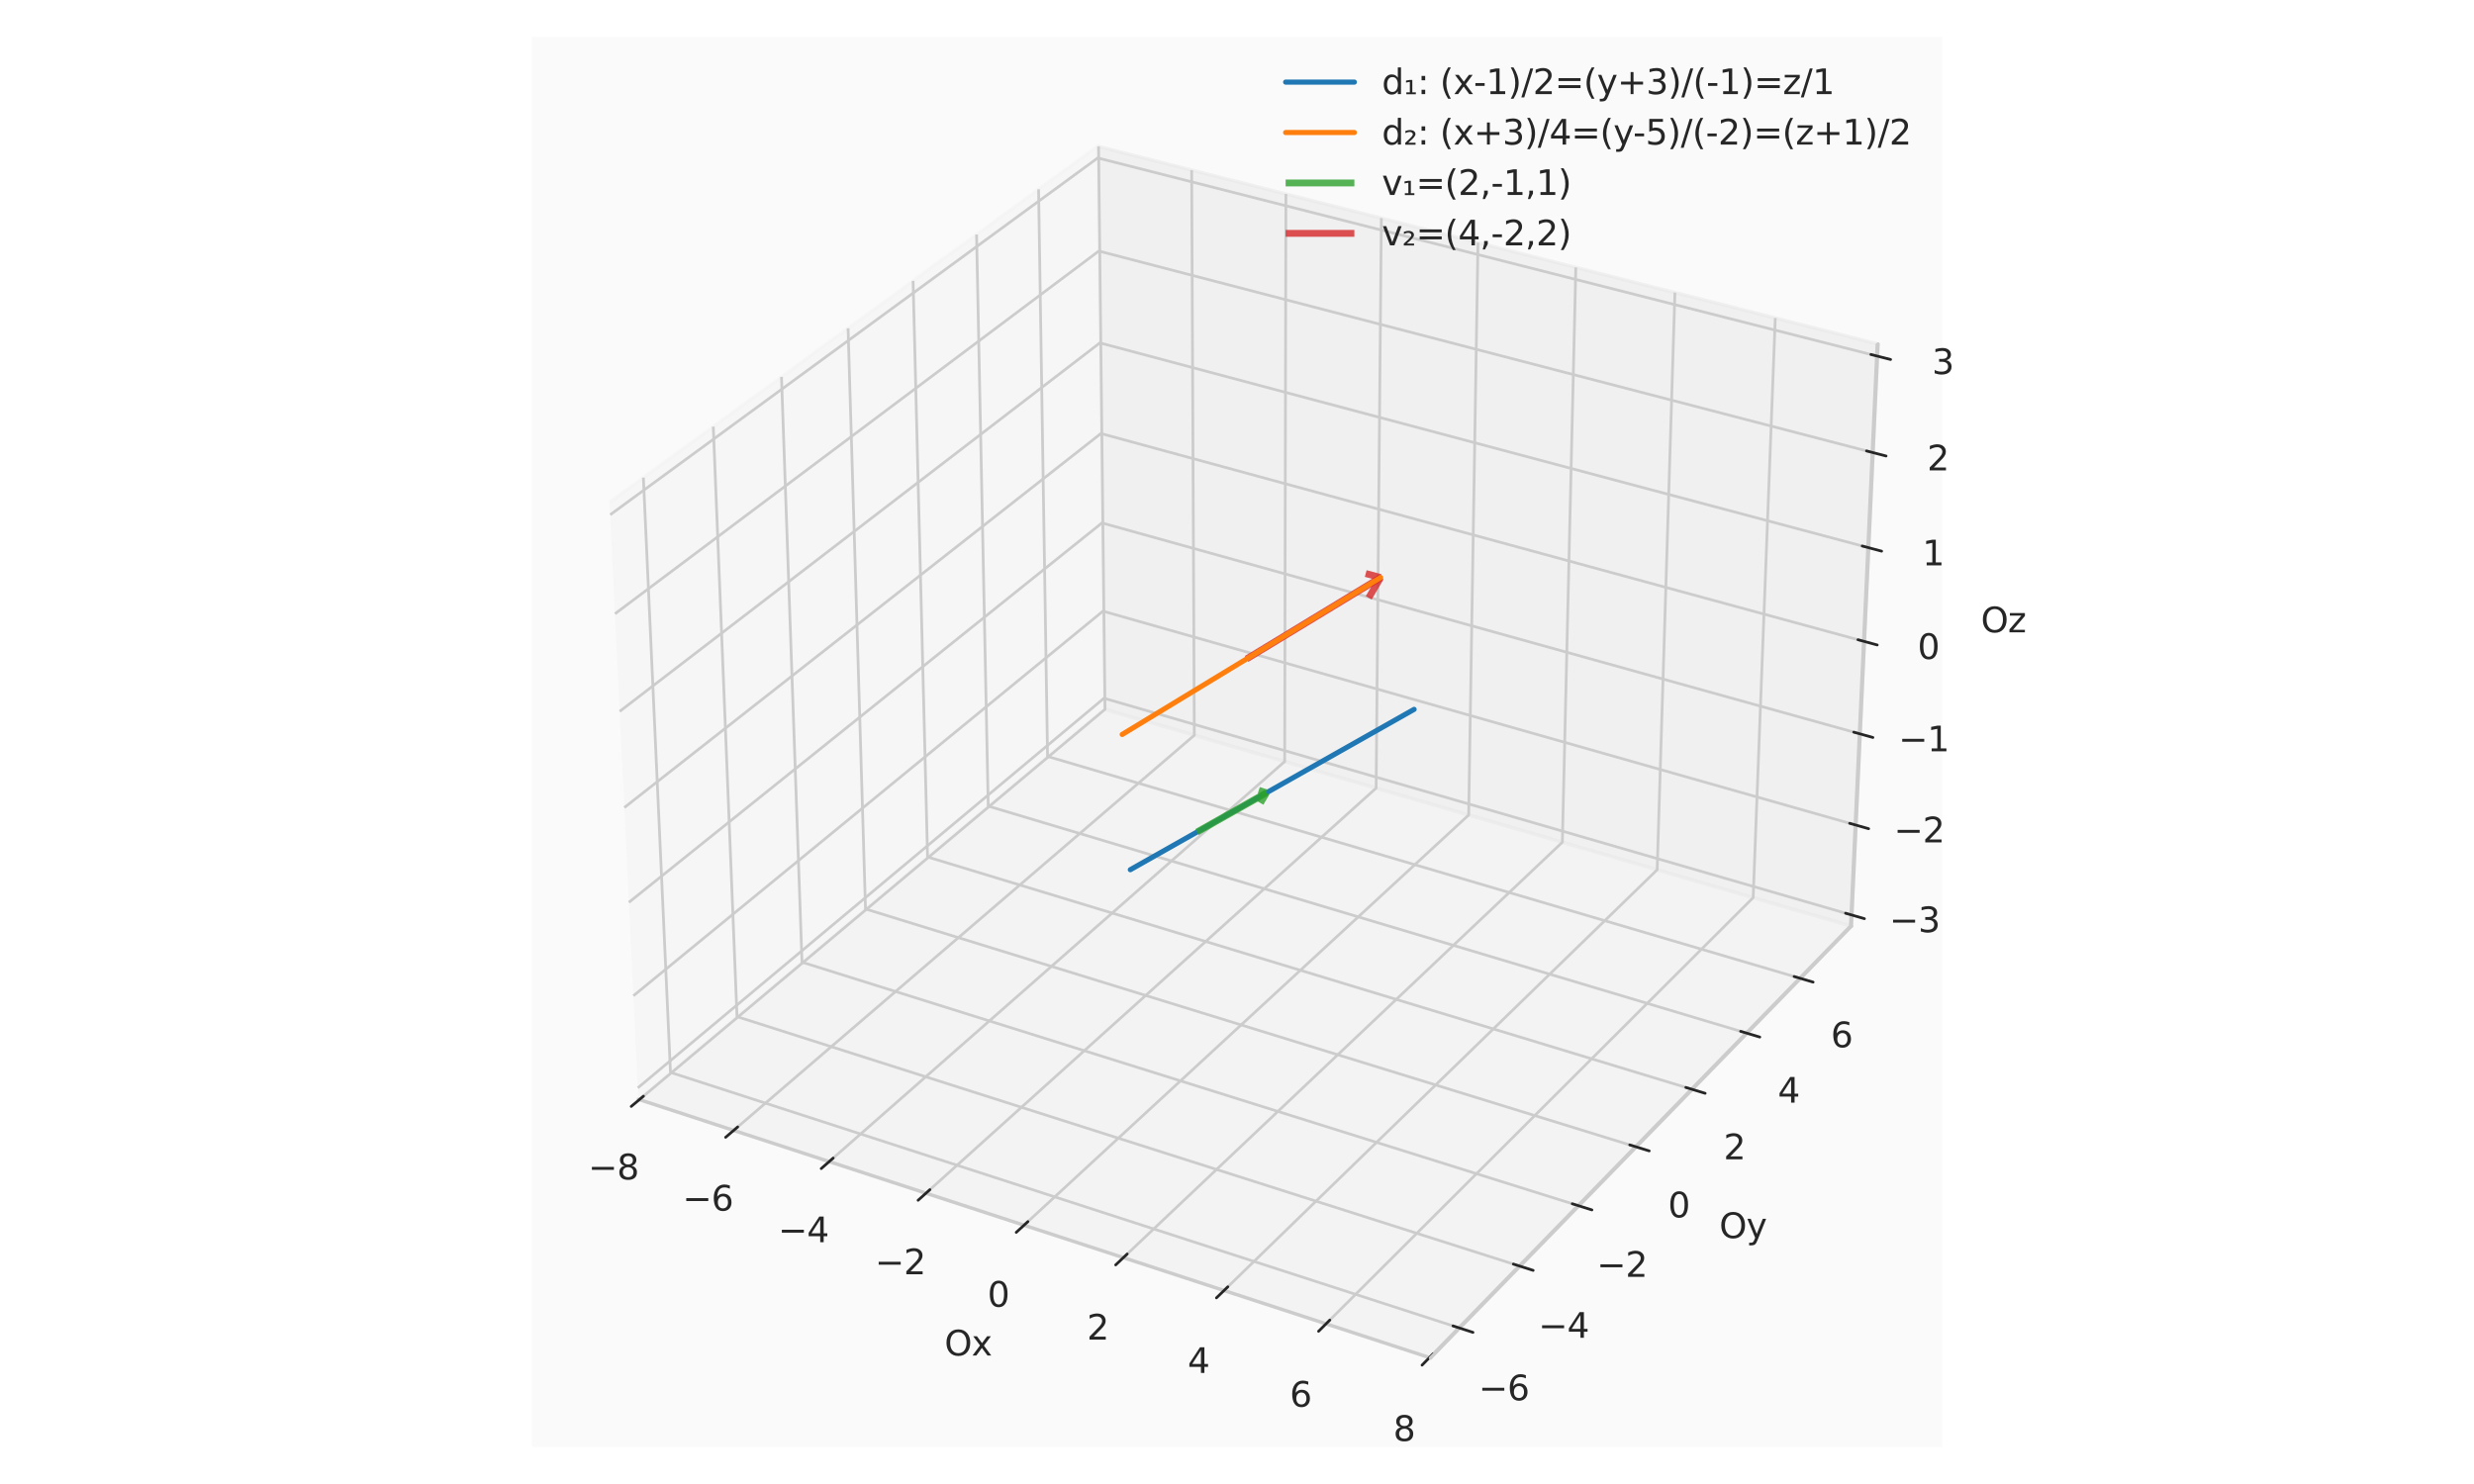 <?xml version="1.0" encoding="utf-8" standalone="no"?>
<!DOCTYPE svg PUBLIC "-//W3C//DTD SVG 1.1//EN"
  "http://www.w3.org/Graphics/SVG/1.1/DTD/svg11.dtd">
<svg xmlns:xlink="http://www.w3.org/1999/xlink" width="720pt" height="432pt" viewBox="0 0 720 432" xmlns="http://www.w3.org/2000/svg" version="1.1">
 <defs>
  <style type="text/css">*{stroke-linejoin: round; stroke-linecap: butt}</style>
 </defs>
 <g id="figure_1">
  <g id="patch_1">
   <path d="M 0 432 
L 720 432 
L 720 0 
L 0 0 
z
" style="fill: #ffffff"/>
  </g>
  <g id="patch_2">
   <path d="M 154.8 421.2 
L 565.2 421.2 
L 565.2 10.8 
L 154.8 10.8 
z
" style="fill: #fafafa"/>
  </g>
  <g id="pane3d_1">
   <g id="patch_3">
    <path d="M 185.788 320.009 
L 321.316 206.407 
L 319.432 42.573 
L 177.418 146.207 
" style="fill: #f2f2f2; opacity: 0.5; stroke: #f2f2f2; stroke-linejoin: miter"/>
   </g>
  </g>
  <g id="pane3d_2">
   <g id="patch_4">
    <path d="M 321.316 206.407 
L 538.789 269.618 
L 546.55 100.14 
L 319.432 42.573 
" style="fill: #e6e6e6; opacity: 0.5; stroke: #e6e6e6; stroke-linejoin: miter"/>
   </g>
  </g>
  <g id="pane3d_3">
   <g id="patch_5">
    <path d="M 185.788 320.009 
L 416.32 395.3 
L 538.789 269.618 
L 321.316 206.407 
" style="fill: #ececec; opacity: 0.5; stroke: #ececec; stroke-linejoin: miter"/>
   </g>
  </g>
  <g id="grid3d_1">
   <g id="Line3DCollection_1">
    <path d="M 186.072 320.101 
L 321.585 206.485 
L 319.712 42.644 
" style="fill: none; stroke: #cccccc; stroke-width: 0.8"/>
    <path d="M 213.517 329.065 
L 347.575 214.039 
L 346.805 49.511 
" style="fill: none; stroke: #cccccc; stroke-width: 0.8"/>
    <path d="M 241.317 338.144 
L 373.875 221.684 
L 374.234 56.463 
" style="fill: none; stroke: #cccccc; stroke-width: 0.8"/>
    <path d="M 269.481 347.343 
L 400.49 229.42 
L 402.006 63.503 
" style="fill: none; stroke: #cccccc; stroke-width: 0.8"/>
    <path d="M 298.015 356.662 
L 427.425 237.249 
L 430.128 70.631 
" style="fill: none; stroke: #cccccc; stroke-width: 0.8"/>
    <path d="M 326.927 366.105 
L 454.687 245.173 
L 458.605 77.849 
" style="fill: none; stroke: #cccccc; stroke-width: 0.8"/>
    <path d="M 356.224 375.673 
L 482.282 253.193 
L 487.444 85.159 
" style="fill: none; stroke: #cccccc; stroke-width: 0.8"/>
    <path d="M 385.914 385.37 
L 510.215 261.312 
L 516.653 92.563 
" style="fill: none; stroke: #cccccc; stroke-width: 0.8"/>
    <path d="M 416.005 395.197 
L 538.492 269.531 
L 546.239 100.062 
" style="fill: none; stroke: #cccccc; stroke-width: 0.8"/>
   </g>
  </g>
  <g id="grid3d_2">
   <g id="Line3DCollection_2">
    <path d="M 187.239 139.041 
L 195.127 312.18 
L 424.794 386.604 
" style="fill: none; stroke: #cccccc; stroke-width: 0.8"/>
    <path d="M 207.584 124.194 
L 214.49 295.95 
L 442.347 368.59 
" style="fill: none; stroke: #cccccc; stroke-width: 0.8"/>
    <path d="M 227.436 109.707 
L 233.404 280.096 
L 459.472 351.016 
" style="fill: none; stroke: #cccccc; stroke-width: 0.8"/>
    <path d="M 246.812 95.567 
L 251.884 264.605 
L 476.183 333.867 
" style="fill: none; stroke: #cccccc; stroke-width: 0.8"/>
    <path d="M 265.73 81.762 
L 269.945 249.466 
L 492.495 317.126 
" style="fill: none; stroke: #cccccc; stroke-width: 0.8"/>
    <path d="M 284.204 68.28 
L 287.601 234.667 
L 508.424 300.78 
" style="fill: none; stroke: #cccccc; stroke-width: 0.8"/>
    <path d="M 302.251 55.11 
L 304.865 220.196 
L 523.981 284.814 
" style="fill: none; stroke: #cccccc; stroke-width: 0.8"/>
   </g>
  </g>
  <g id="grid3d_3">
   <g id="Line3DCollection_3">
    <path d="M 538.937 266.371 
L 321.279 203.261 
L 185.628 316.684 
" style="fill: none; stroke: #cccccc; stroke-width: 0.8"/>
    <path d="M 540.136 240.193 
L 320.988 177.912 
L 184.337 289.875 
" style="fill: none; stroke: #cccccc; stroke-width: 0.8"/>
    <path d="M 541.352 213.65 
L 320.692 152.226 
L 183.027 262.678 
" style="fill: none; stroke: #cccccc; stroke-width: 0.8"/>
    <path d="M 542.584 186.735 
L 320.393 126.198 
L 181.698 235.085 
" style="fill: none; stroke: #cccccc; stroke-width: 0.8"/>
    <path d="M 543.834 159.441 
L 320.09 99.82 
L 180.35 207.087 
" style="fill: none; stroke: #cccccc; stroke-width: 0.8"/>
    <path d="M 545.102 131.758 
L 319.782 73.085 
L 178.982 178.676 
" style="fill: none; stroke: #cccccc; stroke-width: 0.8"/>
    <path d="M 546.388 103.679 
L 319.471 45.986 
L 177.593 149.842 
" style="fill: none; stroke: #cccccc; stroke-width: 0.8"/>
   </g>
  </g>
  <g id="axis3d_1">
   <g id="line2d_1">
    <path d="M 185.788 320.009 
L 416.32 395.3 
" style="fill: none; stroke: #cccccc; stroke-linecap: round"/>
   </g>
   <g id="xtick_1">
    <g id="line2d_2">
     <path d="M 365.546 210.454 
" clip-path="url(#p0005cd4742)" style="fill: none; stroke: #cccccc; stroke-width: 0.8; stroke-linecap: round"/>
    </g>
    <g id="line2d_3">
     <path d="M 187.252 319.112 
L 183.708 322.084 
" style="fill: none; stroke: #262626; stroke-width: 0.8; stroke-linecap: round"/>
    </g>
    <g id="text_1">
     <!-- −8 -->
     <g style="fill: #262626" transform="translate(171.173 343.329) scale(0.1 -0.1)">
      <defs>
       <path id="DejaVuSans-2212" d="M 678 2272 
L 4684 2272 
L 4684 1741 
L 678 1741 
L 678 2272 
z
" transform="scale(0.016)"/>
       <path id="DejaVuSans-38" d="M 2034 2216 
Q 1584 2216 1326 1975 
Q 1069 1734 1069 1313 
Q 1069 891 1326 650 
Q 1584 409 2034 409 
Q 2484 409 2743 651 
Q 3003 894 3003 1313 
Q 3003 1734 2745 1975 
Q 2488 2216 2034 2216 
z
M 1403 2484 
Q 997 2584 770 2862 
Q 544 3141 544 3541 
Q 544 4100 942 4425 
Q 1341 4750 2034 4750 
Q 2731 4750 3128 4425 
Q 3525 4100 3525 3541 
Q 3525 3141 3298 2862 
Q 3072 2584 2669 2484 
Q 3125 2378 3379 2068 
Q 3634 1759 3634 1313 
Q 3634 634 3220 271 
Q 2806 -91 2034 -91 
Q 1263 -91 848 271 
Q 434 634 434 1313 
Q 434 1759 690 2068 
Q 947 2378 1403 2484 
z
M 1172 3481 
Q 1172 3119 1398 2916 
Q 1625 2713 2034 2713 
Q 2441 2713 2670 2916 
Q 2900 3119 2900 3481 
Q 2900 3844 2670 4047 
Q 2441 4250 2034 4250 
Q 1625 4250 1398 4047 
Q 1172 3844 1172 3481 
z
" transform="scale(0.016)"/>
      </defs>
      <use xlink:href="#DejaVuSans-2212"/>
      <use xlink:href="#DejaVuSans-38" transform="translate(83.789 0)"/>
     </g>
    </g>
   </g>
   <g id="xtick_2">
    <g id="line2d_4">
     <path d="M 365.546 210.454 
" clip-path="url(#p0005cd4742)" style="fill: none; stroke: #cccccc; stroke-width: 0.8; stroke-linecap: round"/>
    </g>
    <g id="line2d_5">
     <path d="M 214.684 328.063 
L 211.176 331.073 
" style="fill: none; stroke: #262626; stroke-width: 0.8; stroke-linecap: round"/>
    </g>
    <g id="text_2">
     <!-- −6 -->
     <g style="fill: #262626" transform="translate(198.635 352.415) scale(0.1 -0.1)">
      <defs>
       <path id="DejaVuSans-36" d="M 2113 2584 
Q 1688 2584 1439 2293 
Q 1191 2003 1191 1497 
Q 1191 994 1439 701 
Q 1688 409 2113 409 
Q 2538 409 2786 701 
Q 3034 994 3034 1497 
Q 3034 2003 2786 2293 
Q 2538 2584 2113 2584 
z
M 3366 4563 
L 3366 3988 
Q 3128 4100 2886 4159 
Q 2644 4219 2406 4219 
Q 1781 4219 1451 3797 
Q 1122 3375 1075 2522 
Q 1259 2794 1537 2939 
Q 1816 3084 2150 3084 
Q 2853 3084 3261 2657 
Q 3669 2231 3669 1497 
Q 3669 778 3244 343 
Q 2819 -91 2113 -91 
Q 1303 -91 875 529 
Q 447 1150 447 2328 
Q 447 3434 972 4092 
Q 1497 4750 2381 4750 
Q 2619 4750 2861 4703 
Q 3103 4656 3366 4563 
z
" transform="scale(0.016)"/>
      </defs>
      <use xlink:href="#DejaVuSans-2212"/>
      <use xlink:href="#DejaVuSans-36" transform="translate(83.789 0)"/>
     </g>
    </g>
   </g>
   <g id="xtick_3">
    <g id="line2d_6">
     <path d="M 365.546 210.454 
" clip-path="url(#p0005cd4742)" style="fill: none; stroke: #cccccc; stroke-width: 0.8; stroke-linecap: round"/>
    </g>
    <g id="line2d_7">
     <path d="M 242.473 337.129 
L 239.002 340.179 
" style="fill: none; stroke: #262626; stroke-width: 0.8; stroke-linecap: round"/>
    </g>
    <g id="text_3">
     <!-- −4 -->
     <g style="fill: #262626" transform="translate(226.455 361.619) scale(0.1 -0.1)">
      <defs>
       <path id="DejaVuSans-34" d="M 2419 4116 
L 825 1625 
L 2419 1625 
L 2419 4116 
z
M 2253 4666 
L 3047 4666 
L 3047 1625 
L 3713 1625 
L 3713 1100 
L 3047 1100 
L 3047 0 
L 2419 0 
L 2419 1100 
L 313 1100 
L 313 1709 
L 2253 4666 
z
" transform="scale(0.016)"/>
      </defs>
      <use xlink:href="#DejaVuSans-2212"/>
      <use xlink:href="#DejaVuSans-34" transform="translate(83.789 0)"/>
     </g>
    </g>
   </g>
   <g id="xtick_4">
    <g id="line2d_8">
     <path d="M 365.546 210.454 
" clip-path="url(#p0005cd4742)" style="fill: none; stroke: #cccccc; stroke-width: 0.8; stroke-linecap: round"/>
    </g>
    <g id="line2d_9">
     <path d="M 270.624 346.314 
L 267.192 349.404 
" style="fill: none; stroke: #262626; stroke-width: 0.8; stroke-linecap: round"/>
    </g>
    <g id="text_4">
     <!-- −2 -->
     <g style="fill: #262626" transform="translate(254.638 370.944) scale(0.1 -0.1)">
      <defs>
       <path id="DejaVuSans-32" d="M 1228 531 
L 3431 531 
L 3431 0 
L 469 0 
L 469 531 
Q 828 903 1448 1529 
Q 2069 2156 2228 2338 
Q 2531 2678 2651 2914 
Q 2772 3150 2772 3378 
Q 2772 3750 2511 3984 
Q 2250 4219 1831 4219 
Q 1534 4219 1204 4116 
Q 875 4013 500 3803 
L 500 4441 
Q 881 4594 1212 4672 
Q 1544 4750 1819 4750 
Q 2544 4750 2975 4387 
Q 3406 4025 3406 3419 
Q 3406 3131 3298 2873 
Q 3191 2616 2906 2266 
Q 2828 2175 2409 1742 
Q 1991 1309 1228 531 
z
" transform="scale(0.016)"/>
      </defs>
      <use xlink:href="#DejaVuSans-2212"/>
      <use xlink:href="#DejaVuSans-32" transform="translate(83.789 0)"/>
     </g>
    </g>
   </g>
   <g id="xtick_5">
    <g id="line2d_10">
     <path d="M 365.546 210.454 
" clip-path="url(#p0005cd4742)" style="fill: none; stroke: #cccccc; stroke-width: 0.8; stroke-linecap: round"/>
    </g>
    <g id="line2d_11">
     <path d="M 299.144 355.62 
L 295.752 358.75 
" style="fill: none; stroke: #262626; stroke-width: 0.8; stroke-linecap: round"/>
    </g>
    <g id="text_5">
     <!-- 0 -->
     <g style="fill: #262626" transform="translate(287.384 380.392) scale(0.1 -0.1)">
      <defs>
       <path id="DejaVuSans-30" d="M 2034 4250 
Q 1547 4250 1301 3770 
Q 1056 3291 1056 2328 
Q 1056 1369 1301 889 
Q 1547 409 2034 409 
Q 2525 409 2770 889 
Q 3016 1369 3016 2328 
Q 3016 3291 2770 3770 
Q 2525 4250 2034 4250 
z
M 2034 4750 
Q 2819 4750 3233 4129 
Q 3647 3509 3647 2328 
Q 3647 1150 3233 529 
Q 2819 -91 2034 -91 
Q 1250 -91 836 529 
Q 422 1150 422 2328 
Q 422 3509 836 4129 
Q 1250 4750 2034 4750 
z
" transform="scale(0.016)"/>
      </defs>
      <use xlink:href="#DejaVuSans-30"/>
     </g>
    </g>
   </g>
   <g id="xtick_6">
    <g id="line2d_12">
     <path d="M 365.546 210.454 
" clip-path="url(#p0005cd4742)" style="fill: none; stroke: #cccccc; stroke-width: 0.8; stroke-linecap: round"/>
    </g>
    <g id="line2d_13">
     <path d="M 328.042 365.049 
L 324.692 368.22 
" style="fill: none; stroke: #262626; stroke-width: 0.8; stroke-linecap: round"/>
    </g>
    <g id="text_6">
     <!-- 2 -->
     <g style="fill: #262626" transform="translate(316.318 389.965) scale(0.1 -0.1)">
      <use xlink:href="#DejaVuSans-32"/>
     </g>
    </g>
   </g>
   <g id="xtick_7">
    <g id="line2d_14">
     <path d="M 365.546 210.454 
" clip-path="url(#p0005cd4742)" style="fill: none; stroke: #cccccc; stroke-width: 0.8; stroke-linecap: round"/>
    </g>
    <g id="line2d_15">
     <path d="M 357.325 374.603 
L 354.017 377.817 
" style="fill: none; stroke: #262626; stroke-width: 0.8; stroke-linecap: round"/>
    </g>
    <g id="text_7">
     <!-- 4 -->
     <g style="fill: #262626" transform="translate(345.638 399.665) scale(0.1 -0.1)">
      <use xlink:href="#DejaVuSans-34"/>
     </g>
    </g>
   </g>
   <g id="xtick_8">
    <g id="line2d_16">
     <path d="M 365.546 210.454 
" clip-path="url(#p0005cd4742)" style="fill: none; stroke: #cccccc; stroke-width: 0.8; stroke-linecap: round"/>
    </g>
    <g id="line2d_17">
     <path d="M 387 384.286 
L 383.737 387.543 
" style="fill: none; stroke: #262626; stroke-width: 0.8; stroke-linecap: round"/>
    </g>
    <g id="text_8">
     <!-- 6 -->
     <g style="fill: #262626" transform="translate(375.353 409.497) scale(0.1 -0.1)">
      <use xlink:href="#DejaVuSans-36"/>
     </g>
    </g>
   </g>
   <g id="xtick_9">
    <g id="line2d_18">
     <path d="M 365.546 210.454 
" clip-path="url(#p0005cd4742)" style="fill: none; stroke: #cccccc; stroke-width: 0.8; stroke-linecap: round"/>
    </g>
    <g id="line2d_19">
     <path d="M 417.076 394.098 
L 413.858 397.4 
" style="fill: none; stroke: #262626; stroke-width: 0.8; stroke-linecap: round"/>
    </g>
    <g id="text_9">
     <!-- 8 -->
     <g style="fill: #262626" transform="translate(405.47 419.461) scale(0.1 -0.1)">
      <use xlink:href="#DejaVuSans-38"/>
     </g>
    </g>
   </g>
   <g id="text_10">
    <!-- Ox -->
    <g style="fill: #262626" transform="translate(274.876 394.591) scale(0.1 -0.1)">
     <defs>
      <path id="DejaVuSans-4f" d="M 2522 4238 
Q 1834 4238 1429 3725 
Q 1025 3213 1025 2328 
Q 1025 1447 1429 934 
Q 1834 422 2522 422 
Q 3209 422 3611 934 
Q 4013 1447 4013 2328 
Q 4013 3213 3611 3725 
Q 3209 4238 2522 4238 
z
M 2522 4750 
Q 3503 4750 4090 4092 
Q 4678 3434 4678 2328 
Q 4678 1225 4090 567 
Q 3503 -91 2522 -91 
Q 1538 -91 948 565 
Q 359 1222 359 2328 
Q 359 3434 948 4092 
Q 1538 4750 2522 4750 
z
" transform="scale(0.016)"/>
      <path id="DejaVuSans-78" d="M 3513 3500 
L 2247 1797 
L 3578 0 
L 2900 0 
L 1881 1375 
L 863 0 
L 184 0 
L 1544 1831 
L 300 3500 
L 978 3500 
L 1906 2253 
L 2834 3500 
L 3513 3500 
z
" transform="scale(0.016)"/>
     </defs>
     <use xlink:href="#DejaVuSans-4f"/>
     <use xlink:href="#DejaVuSans-78" transform="translate(78.711 0)"/>
    </g>
   </g>
  </g>
  <g id="axis3d_2">
   <g id="line2d_20">
    <path d="M 538.789 269.618 
L 416.32 395.3 
" style="fill: none; stroke: #cccccc; stroke-linecap: round"/>
   </g>
   <g id="xtick_10">
    <g id="line2d_21">
     <path d="M 365.546 210.454 
" clip-path="url(#p0005cd4742)" style="fill: none; stroke: #cccccc; stroke-width: 0.8; stroke-linecap: round"/>
    </g>
    <g id="line2d_22">
     <path d="M 422.859 385.977 
L 428.67 387.86 
" style="fill: none; stroke: #262626; stroke-width: 0.8; stroke-linecap: round"/>
    </g>
    <g id="text_11">
     <!-- −6 -->
     <g style="fill: #262626" transform="translate(430.301 407.623) scale(0.1 -0.1)">
      <use xlink:href="#DejaVuSans-2212"/>
      <use xlink:href="#DejaVuSans-36" transform="translate(83.789 0)"/>
     </g>
    </g>
   </g>
   <g id="xtick_11">
    <g id="line2d_23">
     <path d="M 365.546 210.454 
" clip-path="url(#p0005cd4742)" style="fill: none; stroke: #cccccc; stroke-width: 0.8; stroke-linecap: round"/>
    </g>
    <g id="line2d_24">
     <path d="M 440.428 367.979 
L 446.19 369.815 
" style="fill: none; stroke: #262626; stroke-width: 0.8; stroke-linecap: round"/>
    </g>
    <g id="text_12">
     <!-- −4 -->
     <g style="fill: #262626" transform="translate(447.702 389.436) scale(0.1 -0.1)">
      <use xlink:href="#DejaVuSans-2212"/>
      <use xlink:href="#DejaVuSans-34" transform="translate(83.789 0)"/>
     </g>
    </g>
   </g>
   <g id="xtick_12">
    <g id="line2d_25">
     <path d="M 365.546 210.454 
" clip-path="url(#p0005cd4742)" style="fill: none; stroke: #cccccc; stroke-width: 0.8; stroke-linecap: round"/>
    </g>
    <g id="line2d_26">
     <path d="M 457.569 350.42 
L 463.282 352.212 
" style="fill: none; stroke: #262626; stroke-width: 0.8; stroke-linecap: round"/>
    </g>
    <g id="text_13">
     <!-- −2 -->
     <g style="fill: #262626" transform="translate(464.677 371.694) scale(0.1 -0.1)">
      <use xlink:href="#DejaVuSans-2212"/>
      <use xlink:href="#DejaVuSans-32" transform="translate(83.789 0)"/>
     </g>
    </g>
   </g>
   <g id="xtick_13">
    <g id="line2d_27">
     <path d="M 365.546 210.454 
" clip-path="url(#p0005cd4742)" style="fill: none; stroke: #cccccc; stroke-width: 0.8; stroke-linecap: round"/>
    </g>
    <g id="line2d_28">
     <path d="M 474.296 333.284 
L 479.961 335.033 
" style="fill: none; stroke: #262626; stroke-width: 0.8; stroke-linecap: round"/>
    </g>
    <g id="text_14">
     <!-- 0 -->
     <g style="fill: #262626" transform="translate(485.432 354.38) scale(0.1 -0.1)">
      <use xlink:href="#DejaVuSans-30"/>
     </g>
    </g>
   </g>
   <g id="xtick_14">
    <g id="line2d_29">
     <path d="M 365.546 210.454 
" clip-path="url(#p0005cd4742)" style="fill: none; stroke: #cccccc; stroke-width: 0.8; stroke-linecap: round"/>
    </g>
    <g id="line2d_30">
     <path d="M 490.624 316.557 
L 496.242 318.265 
" style="fill: none; stroke: #262626; stroke-width: 0.8; stroke-linecap: round"/>
    </g>
    <g id="text_15">
     <!-- 2 -->
     <g style="fill: #262626" transform="translate(501.603 337.479) scale(0.1 -0.1)">
      <use xlink:href="#DejaVuSans-32"/>
     </g>
    </g>
   </g>
   <g id="xtick_15">
    <g id="line2d_31">
     <path d="M 365.546 210.454 
" clip-path="url(#p0005cd4742)" style="fill: none; stroke: #cccccc; stroke-width: 0.8; stroke-linecap: round"/>
    </g>
    <g id="line2d_32">
     <path d="M 506.568 300.224 
L 512.139 301.892 
" style="fill: none; stroke: #262626; stroke-width: 0.8; stroke-linecap: round"/>
    </g>
    <g id="text_16">
     <!-- 4 -->
     <g style="fill: #262626" transform="translate(517.392 320.976) scale(0.1 -0.1)">
      <use xlink:href="#DejaVuSans-34"/>
     </g>
    </g>
   </g>
   <g id="xtick_16">
    <g id="line2d_33">
     <path d="M 365.546 210.454 
" clip-path="url(#p0005cd4742)" style="fill: none; stroke: #cccccc; stroke-width: 0.8; stroke-linecap: round"/>
    </g>
    <g id="line2d_34">
     <path d="M 522.141 284.271 
L 527.665 285.901 
" style="fill: none; stroke: #262626; stroke-width: 0.8; stroke-linecap: round"/>
    </g>
    <g id="text_17">
     <!-- 6 -->
     <g style="fill: #262626" transform="translate(532.813 304.858) scale(0.1 -0.1)">
      <use xlink:href="#DejaVuSans-36"/>
     </g>
    </g>
   </g>
   <g id="text_18">
    <!-- Oy -->
    <g style="fill: #262626" transform="translate(500.36 360.403) scale(0.1 -0.1)">
     <defs>
      <path id="DejaVuSans-79" d="M 2059 -325 
Q 1816 -950 1584 -1140 
Q 1353 -1331 966 -1331 
L 506 -1331 
L 506 -850 
L 844 -850 
Q 1081 -850 1212 -737 
Q 1344 -625 1503 -206 
L 1606 56 
L 191 3500 
L 800 3500 
L 1894 763 
L 2988 3500 
L 3597 3500 
L 2059 -325 
z
" transform="scale(0.016)"/>
     </defs>
     <use xlink:href="#DejaVuSans-4f"/>
     <use xlink:href="#DejaVuSans-79" transform="translate(78.711 0)"/>
    </g>
   </g>
  </g>
  <g id="axis3d_3">
   <g id="line2d_35">
    <path d="M 538.789 269.618 
L 546.55 100.14 
" style="fill: none; stroke: #cccccc; stroke-linecap: round"/>
   </g>
   <g id="xtick_17">
    <g id="line2d_36">
     <path d="M 365.546 210.454 
" style="fill: none; stroke: #cccccc; stroke-width: 0.8; stroke-linecap: round"/>
    </g>
    <g id="line2d_37">
     <path d="M 537.111 265.841 
L 542.595 267.431 
" style="fill: none; stroke: #262626; stroke-width: 0.8; stroke-linecap: round"/>
    </g>
    <g id="text_19">
     <!-- −3 -->
     <g style="fill: #262626" transform="translate(549.85 271.365) scale(0.1 -0.1)">
      <defs>
       <path id="DejaVuSans-33" d="M 2597 2516 
Q 3050 2419 3304 2112 
Q 3559 1806 3559 1356 
Q 3559 666 3084 287 
Q 2609 -91 1734 -91 
Q 1441 -91 1130 -33 
Q 819 25 488 141 
L 488 750 
Q 750 597 1062 519 
Q 1375 441 1716 441 
Q 2309 441 2620 675 
Q 2931 909 2931 1356 
Q 2931 1769 2642 2001 
Q 2353 2234 1838 2234 
L 1294 2234 
L 1294 2753 
L 1863 2753 
Q 2328 2753 2575 2939 
Q 2822 3125 2822 3475 
Q 2822 3834 2567 4026 
Q 2313 4219 1838 4219 
Q 1578 4219 1281 4162 
Q 984 4106 628 3988 
L 628 4550 
Q 988 4650 1302 4700 
Q 1616 4750 1894 4750 
Q 2613 4750 3031 4423 
Q 3450 4097 3450 3541 
Q 3450 3153 3228 2886 
Q 3006 2619 2597 2516 
z
" transform="scale(0.016)"/>
      </defs>
      <use xlink:href="#DejaVuSans-2212"/>
      <use xlink:href="#DejaVuSans-33" transform="translate(83.789 0)"/>
     </g>
    </g>
   </g>
   <g id="xtick_18">
    <g id="line2d_38">
     <path d="M 365.546 210.454 
" style="fill: none; stroke: #cccccc; stroke-width: 0.8; stroke-linecap: round"/>
    </g>
    <g id="line2d_39">
     <path d="M 538.296 239.67 
L 543.82 241.24 
" style="fill: none; stroke: #262626; stroke-width: 0.8; stroke-linecap: round"/>
    </g>
    <g id="text_20">
     <!-- −2 -->
     <g style="fill: #262626" transform="translate(551.172 245.221) scale(0.1 -0.1)">
      <use xlink:href="#DejaVuSans-2212"/>
      <use xlink:href="#DejaVuSans-32" transform="translate(83.789 0)"/>
     </g>
    </g>
   </g>
   <g id="xtick_19">
    <g id="line2d_40">
     <path d="M 365.546 210.454 
" style="fill: none; stroke: #cccccc; stroke-width: 0.8; stroke-linecap: round"/>
    </g>
    <g id="line2d_41">
     <path d="M 539.498 213.134 
L 545.063 214.683 
" style="fill: none; stroke: #262626; stroke-width: 0.8; stroke-linecap: round"/>
    </g>
    <g id="text_21">
     <!-- −1 -->
     <g style="fill: #262626" transform="translate(552.513 218.713) scale(0.1 -0.1)">
      <defs>
       <path id="DejaVuSans-31" d="M 794 531 
L 1825 531 
L 1825 4091 
L 703 3866 
L 703 4441 
L 1819 4666 
L 2450 4666 
L 2450 531 
L 3481 531 
L 3481 0 
L 794 0 
L 794 531 
z
" transform="scale(0.016)"/>
      </defs>
      <use xlink:href="#DejaVuSans-2212"/>
      <use xlink:href="#DejaVuSans-31" transform="translate(83.789 0)"/>
     </g>
    </g>
   </g>
   <g id="xtick_20">
    <g id="line2d_42">
     <path d="M 365.546 210.454 
" style="fill: none; stroke: #cccccc; stroke-width: 0.8; stroke-linecap: round"/>
    </g>
    <g id="line2d_43">
     <path d="M 540.717 186.227 
L 546.322 187.754 
" style="fill: none; stroke: #262626; stroke-width: 0.8; stroke-linecap: round"/>
    </g>
    <g id="text_22">
     <!-- 0 -->
     <g style="fill: #262626" transform="translate(558.063 191.834) scale(0.1 -0.1)">
      <use xlink:href="#DejaVuSans-30"/>
     </g>
    </g>
   </g>
   <g id="xtick_21">
    <g id="line2d_44">
     <path d="M 365.546 210.454 
" style="fill: none; stroke: #cccccc; stroke-width: 0.8; stroke-linecap: round"/>
    </g>
    <g id="line2d_45">
     <path d="M 541.954 158.94 
L 547.599 160.444 
" style="fill: none; stroke: #262626; stroke-width: 0.8; stroke-linecap: round"/>
    </g>
    <g id="text_23">
     <!-- 1 -->
     <g style="fill: #262626" transform="translate(559.442 164.576) scale(0.1 -0.1)">
      <use xlink:href="#DejaVuSans-31"/>
     </g>
    </g>
   </g>
   <g id="xtick_22">
    <g id="line2d_46">
     <path d="M 365.546 210.454 
" style="fill: none; stroke: #cccccc; stroke-width: 0.8; stroke-linecap: round"/>
    </g>
    <g id="line2d_47">
     <path d="M 543.207 131.265 
L 548.895 132.746 
" style="fill: none; stroke: #262626; stroke-width: 0.8; stroke-linecap: round"/>
    </g>
    <g id="text_24">
     <!-- 2 -->
     <g style="fill: #262626" transform="translate(560.84 136.932) scale(0.1 -0.1)">
      <use xlink:href="#DejaVuSans-32"/>
     </g>
    </g>
   </g>
   <g id="xtick_23">
    <g id="line2d_48">
     <path d="M 365.546 210.454 
" style="fill: none; stroke: #cccccc; stroke-width: 0.8; stroke-linecap: round"/>
    </g>
    <g id="line2d_49">
     <path d="M 544.479 103.193 
L 550.209 104.65 
" style="fill: none; stroke: #262626; stroke-width: 0.8; stroke-linecap: round"/>
    </g>
    <g id="text_25">
     <!-- 3 -->
     <g style="fill: #262626" transform="translate(562.258 108.892) scale(0.1 -0.1)">
      <use xlink:href="#DejaVuSans-33"/>
     </g>
    </g>
   </g>
   <g id="text_26">
    <!-- Oz -->
    <g style="fill: #262626" transform="translate(576.494 184.073) scale(0.1 -0.1)">
     <defs>
      <path id="DejaVuSans-7a" d="M 353 3500 
L 3084 3500 
L 3084 2975 
L 922 459 
L 3084 459 
L 3084 0 
L 275 0 
L 275 525 
L 2438 3041 
L 353 3041 
L 353 3500 
z
" transform="scale(0.016)"/>
     </defs>
     <use xlink:href="#DejaVuSans-4f"/>
     <use xlink:href="#DejaVuSans-7a" transform="translate(78.711 0)"/>
    </g>
   </g>
  </g>
  <g id="axes_1">
   <g id="Line3DCollection_4">
    <path d="M 401.797 168.128 
L 362.786 191.821 
" clip-path="url(#p0005cd4742)" style="fill: none; stroke: #d62728; stroke-opacity: 0.8; stroke-width: 2"/>
    <path d="M 401.797 168.128 
L 398.33 174.032 
" clip-path="url(#p0005cd4742)" style="fill: none; stroke: #d62728; stroke-opacity: 0.8; stroke-width: 2"/>
    <path d="M 401.797 168.128 
L 397.463 166.958 
" clip-path="url(#p0005cd4742)" style="fill: none; stroke: #d62728; stroke-opacity: 0.8; stroke-width: 2"/>
   </g>
   <g id="line2d_50">
    <path d="M 328.958 253.174 
L 329.727 252.739 
L 330.497 252.304 
L 331.269 251.868 
L 332.042 251.431 
L 332.816 250.993 
L 333.591 250.555 
L 334.368 250.116 
L 335.146 249.677 
L 335.925 249.236 
L 336.705 248.795 
L 337.486 248.354 
L 338.269 247.911 
L 339.053 247.468 
L 339.839 247.024 
L 340.625 246.58 
L 341.413 246.134 
L 342.202 245.688 
L 342.993 245.242 
L 343.784 244.794 
L 344.577 244.346 
L 345.371 243.897 
L 346.167 243.448 
L 346.964 242.997 
L 347.762 242.546 
L 348.561 242.095 
L 349.362 241.642 
L 350.164 241.189 
L 350.967 240.735 
L 351.772 240.28 
L 352.578 239.825 
L 353.385 239.368 
L 354.193 238.911 
L 355.003 238.454 
L 355.814 237.995 
L 356.627 237.536 
L 357.441 237.076 
L 358.256 236.615 
L 359.072 236.154 
L 359.89 235.692 
L 360.709 235.229 
L 361.53 234.765 
L 362.352 234.301 
L 363.175 233.835 
L 363.999 233.369 
L 364.825 232.902 
L 365.653 232.435 
L 366.481 231.967 
L 367.311 231.498 
L 368.143 231.028 
L 368.975 230.557 
L 369.809 230.086 
L 370.645 229.613 
L 371.482 229.14 
L 372.32 228.667 
L 373.16 228.192 
L 374.001 227.717 
L 374.843 227.24 
L 375.687 226.764 
L 376.533 226.286 
L 377.379 225.807 
L 378.227 225.328 
L 379.077 224.848 
L 379.928 224.367 
L 380.78 223.885 
L 381.634 223.403 
L 382.489 222.919 
L 383.346 222.435 
L 384.204 221.95 
L 385.064 221.464 
L 385.925 220.978 
L 386.787 220.49 
L 387.651 220.002 
L 388.516 219.513 
L 389.383 219.023 
L 390.251 218.532 
L 391.121 218.041 
L 391.992 217.548 
L 392.865 217.055 
L 393.739 216.561 
L 394.615 216.066 
L 395.492 215.57 
L 396.371 215.074 
L 397.251 214.576 
L 398.132 214.078 
L 399.015 213.579 
L 399.9 213.079 
L 400.786 212.578 
L 401.674 212.077 
L 402.563 211.574 
L 403.454 211.071 
L 404.346 210.566 
L 405.24 210.061 
L 406.135 209.555 
L 407.032 209.049 
L 407.93 208.541 
L 408.83 208.032 
L 409.731 207.523 
L 410.634 207.012 
L 411.539 206.501 
" clip-path="url(#p0005cd4742)" style="fill: none; stroke: #1f77b4; stroke-width: 1.5; stroke-linecap: round"/>
   </g>
   <g id="line2d_51">
    <path d="M 326.594 213.802 
L 327.299 213.374 
L 328.005 212.945 
L 328.712 212.515 
L 329.421 212.085 
L 330.13 211.654 
L 330.841 211.222 
L 331.552 210.79 
L 332.265 210.358 
L 332.978 209.924 
L 333.693 209.49 
L 334.408 209.056 
L 335.125 208.62 
L 335.843 208.184 
L 336.562 207.748 
L 337.282 207.311 
L 338.003 206.873 
L 338.725 206.434 
L 339.448 205.995 
L 340.172 205.555 
L 340.897 205.115 
L 341.623 204.674 
L 342.351 204.232 
L 343.079 203.789 
L 343.809 203.346 
L 344.539 202.903 
L 345.271 202.458 
L 346.004 202.013 
L 346.738 201.567 
L 347.473 201.121 
L 348.209 200.674 
L 348.946 200.226 
L 349.684 199.778 
L 350.424 199.329 
L 351.164 198.879 
L 351.906 198.429 
L 352.649 197.978 
L 353.393 197.526 
L 354.138 197.073 
L 354.884 196.62 
L 355.631 196.166 
L 356.379 195.712 
L 357.129 195.257 
L 357.879 194.801 
L 358.631 194.344 
L 359.384 193.887 
L 360.138 193.429 
L 360.893 192.971 
L 361.649 192.511 
L 362.407 192.051 
L 363.165 191.591 
L 363.925 191.129 
L 364.686 190.667 
L 365.448 190.204 
L 366.211 189.741 
L 366.975 189.276 
L 367.741 188.812 
L 368.507 188.346 
L 369.275 187.88 
L 370.044 187.413 
L 370.814 186.945 
L 371.586 186.476 
L 372.358 186.007 
L 373.132 185.537 
L 373.907 185.067 
L 374.683 184.595 
L 375.46 184.123 
L 376.239 183.65 
L 377.019 183.177 
L 377.799 182.703 
L 378.582 182.228 
L 379.365 181.752 
L 380.149 181.275 
L 380.935 180.798 
L 381.722 180.32 
L 382.51 179.842 
L 383.299 179.362 
L 384.09 178.882 
L 384.882 178.401 
L 385.675 177.92 
L 386.469 177.437 
L 387.264 176.954 
L 388.061 176.47 
L 388.859 175.986 
L 389.658 175.5 
L 390.459 175.014 
L 391.26 174.527 
L 392.063 174.04 
L 392.868 173.551 
L 393.673 173.062 
L 394.48 172.572 
L 395.288 172.081 
L 396.097 171.59 
L 396.907 171.098 
L 397.719 170.605 
L 398.532 170.111 
L 399.346 169.616 
L 400.162 169.121 
L 400.979 168.625 
L 401.797 168.128 
" clip-path="url(#p0005cd4742)" style="fill: none; stroke: #ff7f0e; stroke-width: 1.5; stroke-linecap: round"/>
   </g>
   <g id="Line3DCollection_5">
    <path d="M 368.559 230.792 
L 348.361 242.208 
" clip-path="url(#p0005cd4742)" style="fill: none; stroke: #2ca02c; stroke-opacity: 0.8; stroke-width: 2"/>
    <path d="M 368.559 230.792 
L 366.809 233.759 
" clip-path="url(#p0005cd4742)" style="fill: none; stroke: #2ca02c; stroke-opacity: 0.8; stroke-width: 2"/>
    <path d="M 368.559 230.792 
L 366.335 230.071 
" clip-path="url(#p0005cd4742)" style="fill: none; stroke: #2ca02c; stroke-opacity: 0.8; stroke-width: 2"/>
   </g>
   <g id="legend_1">
    <g id="line2d_52">
     <path d="M 374.156 23.898 
L 384.156 23.898 
L 394.156 23.898 
" style="fill: none; stroke: #1f77b4; stroke-width: 1.5; stroke-linecap: round"/>
    </g>
    <g id="text_27">
     <!-- d₁: (x-1)/2=(y+3)/(-1)=z/1 -->
     <g style="fill: #262626" transform="translate(402.156 27.398) scale(0.1 -0.1)">
      <defs>
       <path id="DejaVuSans-64" d="M 2906 2969 
L 2906 4863 
L 3481 4863 
L 3481 0 
L 2906 0 
L 2906 525 
Q 2725 213 2448 61 
Q 2172 -91 1784 -91 
Q 1150 -91 751 415 
Q 353 922 353 1747 
Q 353 2572 751 3078 
Q 1150 3584 1784 3584 
Q 2172 3584 2448 3432 
Q 2725 3281 2906 2969 
z
M 947 1747 
Q 947 1113 1208 752 
Q 1469 391 1925 391 
Q 2381 391 2643 752 
Q 2906 1113 2906 1747 
Q 2906 2381 2643 2742 
Q 2381 3103 1925 3103 
Q 1469 3103 1208 2742 
Q 947 2381 947 1747 
z
" transform="scale(0.016)"/>
       <path id="DejaVuSans-2081" d="M 488 319 
L 1125 319 
L 1125 2229 
L 428 2101 
L 428 2463 
L 1147 2585 
L 1575 2585 
L 1575 319 
L 2216 319 
L 2216 -24 
L 488 -24 
L 488 319 
z
" transform="scale(0.016)"/>
       <path id="DejaVuSans-3a" d="M 750 794 
L 1409 794 
L 1409 0 
L 750 0 
L 750 794 
z
M 750 3309 
L 1409 3309 
L 1409 2516 
L 750 2516 
L 750 3309 
z
" transform="scale(0.016)"/>
       <path id="DejaVuSans-20" transform="scale(0.016)"/>
       <path id="DejaVuSans-28" d="M 1984 4856 
Q 1566 4138 1362 3434 
Q 1159 2731 1159 2009 
Q 1159 1288 1364 580 
Q 1569 -128 1984 -844 
L 1484 -844 
Q 1016 -109 783 600 
Q 550 1309 550 2009 
Q 550 2706 781 3412 
Q 1013 4119 1484 4856 
L 1984 4856 
z
" transform="scale(0.016)"/>
       <path id="DejaVuSans-2d" d="M 313 2009 
L 1997 2009 
L 1997 1497 
L 313 1497 
L 313 2009 
z
" transform="scale(0.016)"/>
       <path id="DejaVuSans-29" d="M 513 4856 
L 1013 4856 
Q 1481 4119 1714 3412 
Q 1947 2706 1947 2009 
Q 1947 1309 1714 600 
Q 1481 -109 1013 -844 
L 513 -844 
Q 928 -128 1133 580 
Q 1338 1288 1338 2009 
Q 1338 2731 1133 3434 
Q 928 4138 513 4856 
z
" transform="scale(0.016)"/>
       <path id="DejaVuSans-2f" d="M 1625 4666 
L 2156 4666 
L 531 -594 
L 0 -594 
L 1625 4666 
z
" transform="scale(0.016)"/>
       <path id="DejaVuSans-3d" d="M 678 2906 
L 4684 2906 
L 4684 2381 
L 678 2381 
L 678 2906 
z
M 678 1631 
L 4684 1631 
L 4684 1100 
L 678 1100 
L 678 1631 
z
" transform="scale(0.016)"/>
       <path id="DejaVuSans-2b" d="M 2944 4013 
L 2944 2272 
L 4684 2272 
L 4684 1741 
L 2944 1741 
L 2944 0 
L 2419 0 
L 2419 1741 
L 678 1741 
L 678 2272 
L 2419 2272 
L 2419 4013 
L 2944 4013 
z
" transform="scale(0.016)"/>
      </defs>
      <use xlink:href="#DejaVuSans-64"/>
      <use xlink:href="#DejaVuSans-2081" transform="translate(63.477 0)"/>
      <use xlink:href="#DejaVuSans-3a" transform="translate(103.564 0)"/>
      <use xlink:href="#DejaVuSans-20" transform="translate(137.256 0)"/>
      <use xlink:href="#DejaVuSans-28" transform="translate(169.043 0)"/>
      <use xlink:href="#DejaVuSans-78" transform="translate(208.057 0)"/>
      <use xlink:href="#DejaVuSans-2d" transform="translate(267.236 0)"/>
      <use xlink:href="#DejaVuSans-31" transform="translate(303.32 0)"/>
      <use xlink:href="#DejaVuSans-29" transform="translate(366.943 0)"/>
      <use xlink:href="#DejaVuSans-2f" transform="translate(405.957 0)"/>
      <use xlink:href="#DejaVuSans-32" transform="translate(439.648 0)"/>
      <use xlink:href="#DejaVuSans-3d" transform="translate(503.271 0)"/>
      <use xlink:href="#DejaVuSans-28" transform="translate(587.061 0)"/>
      <use xlink:href="#DejaVuSans-79" transform="translate(626.074 0)"/>
      <use xlink:href="#DejaVuSans-2b" transform="translate(685.254 0)"/>
      <use xlink:href="#DejaVuSans-33" transform="translate(769.043 0)"/>
      <use xlink:href="#DejaVuSans-29" transform="translate(832.666 0)"/>
      <use xlink:href="#DejaVuSans-2f" transform="translate(871.68 0)"/>
      <use xlink:href="#DejaVuSans-28" transform="translate(905.371 0)"/>
      <use xlink:href="#DejaVuSans-2d" transform="translate(944.385 0)"/>
      <use xlink:href="#DejaVuSans-31" transform="translate(980.469 0)"/>
      <use xlink:href="#DejaVuSans-29" transform="translate(1044.092 0)"/>
      <use xlink:href="#DejaVuSans-3d" transform="translate(1083.105 0)"/>
      <use xlink:href="#DejaVuSans-7a" transform="translate(1166.895 0)"/>
      <use xlink:href="#DejaVuSans-2f" transform="translate(1219.385 0)"/>
      <use xlink:href="#DejaVuSans-31" transform="translate(1253.076 0)"/>
     </g>
    </g>
    <g id="line2d_53">
     <path d="M 374.156 38.577 
L 384.156 38.577 
L 394.156 38.577 
" style="fill: none; stroke: #ff7f0e; stroke-width: 1.5; stroke-linecap: round"/>
    </g>
    <g id="text_28">
     <!-- d₂: (x+3)/4=(y-5)/(-2)=(z+1)/2 -->
     <g style="fill: #262626" transform="translate(402.156 42.077) scale(0.1 -0.1)">
      <defs>
       <path id="DejaVuSans-2082" d="M 838 332 
L 2163 332 
L 2163 -24 
L 294 -24 
L 294 319 
Q 400 416 597 591 
Q 1672 1544 1672 1838 
Q 1672 2044 1509 2170 
Q 1347 2297 1081 2297 
Q 919 2297 728 2242 
Q 538 2188 313 2079 
L 313 2463 
Q 553 2551 761 2594 
Q 969 2638 1147 2638 
Q 1600 2638 1872 2432 
Q 2144 2226 2144 1888 
Q 2144 1454 1109 566 
Q 934 416 838 332 
z
" transform="scale(0.016)"/>
       <path id="DejaVuSans-35" d="M 691 4666 
L 3169 4666 
L 3169 4134 
L 1269 4134 
L 1269 2991 
Q 1406 3038 1543 3061 
Q 1681 3084 1819 3084 
Q 2600 3084 3056 2656 
Q 3513 2228 3513 1497 
Q 3513 744 3044 326 
Q 2575 -91 1722 -91 
Q 1428 -91 1123 -41 
Q 819 9 494 109 
L 494 744 
Q 775 591 1075 516 
Q 1375 441 1709 441 
Q 2250 441 2565 725 
Q 2881 1009 2881 1497 
Q 2881 1984 2565 2268 
Q 2250 2553 1709 2553 
Q 1456 2553 1204 2497 
Q 953 2441 691 2322 
L 691 4666 
z
" transform="scale(0.016)"/>
      </defs>
      <use xlink:href="#DejaVuSans-64"/>
      <use xlink:href="#DejaVuSans-2082" transform="translate(63.477 0)"/>
      <use xlink:href="#DejaVuSans-3a" transform="translate(103.564 0)"/>
      <use xlink:href="#DejaVuSans-20" transform="translate(137.256 0)"/>
      <use xlink:href="#DejaVuSans-28" transform="translate(169.043 0)"/>
      <use xlink:href="#DejaVuSans-78" transform="translate(208.057 0)"/>
      <use xlink:href="#DejaVuSans-2b" transform="translate(267.236 0)"/>
      <use xlink:href="#DejaVuSans-33" transform="translate(351.025 0)"/>
      <use xlink:href="#DejaVuSans-29" transform="translate(414.648 0)"/>
      <use xlink:href="#DejaVuSans-2f" transform="translate(453.662 0)"/>
      <use xlink:href="#DejaVuSans-34" transform="translate(487.354 0)"/>
      <use xlink:href="#DejaVuSans-3d" transform="translate(550.977 0)"/>
      <use xlink:href="#DejaVuSans-28" transform="translate(634.766 0)"/>
      <use xlink:href="#DejaVuSans-79" transform="translate(673.779 0)"/>
      <use xlink:href="#DejaVuSans-2d" transform="translate(731.209 0)"/>
      <use xlink:href="#DejaVuSans-35" transform="translate(767.293 0)"/>
      <use xlink:href="#DejaVuSans-29" transform="translate(830.916 0)"/>
      <use xlink:href="#DejaVuSans-2f" transform="translate(869.93 0)"/>
      <use xlink:href="#DejaVuSans-28" transform="translate(903.621 0)"/>
      <use xlink:href="#DejaVuSans-2d" transform="translate(942.635 0)"/>
      <use xlink:href="#DejaVuSans-32" transform="translate(978.719 0)"/>
      <use xlink:href="#DejaVuSans-29" transform="translate(1042.342 0)"/>
      <use xlink:href="#DejaVuSans-3d" transform="translate(1081.355 0)"/>
      <use xlink:href="#DejaVuSans-28" transform="translate(1165.145 0)"/>
      <use xlink:href="#DejaVuSans-7a" transform="translate(1204.158 0)"/>
      <use xlink:href="#DejaVuSans-2b" transform="translate(1256.648 0)"/>
      <use xlink:href="#DejaVuSans-31" transform="translate(1340.438 0)"/>
      <use xlink:href="#DejaVuSans-29" transform="translate(1404.061 0)"/>
      <use xlink:href="#DejaVuSans-2f" transform="translate(1443.074 0)"/>
      <use xlink:href="#DejaVuSans-32" transform="translate(1476.766 0)"/>
     </g>
    </g>
    <g id="line2d_54">
     <path d="M 374.156 53.255 
L 394.156 53.255 
" style="fill: none; stroke: #2ca02c; stroke-opacity: 0.8; stroke-width: 2"/>
    </g>
    <g id="text_29">
     <!-- v₁=(2,-1,1) -->
     <g style="fill: #262626" transform="translate(402.156 56.755) scale(0.1 -0.1)">
      <defs>
       <path id="DejaVuSans-76" d="M 191 3500 
L 800 3500 
L 1894 563 
L 2988 3500 
L 3597 3500 
L 2284 0 
L 1503 0 
L 191 3500 
z
" transform="scale(0.016)"/>
       <path id="DejaVuSans-2c" d="M 750 794 
L 1409 794 
L 1409 256 
L 897 -744 
L 494 -744 
L 750 256 
L 750 794 
z
" transform="scale(0.016)"/>
      </defs>
      <use xlink:href="#DejaVuSans-76"/>
      <use xlink:href="#DejaVuSans-2081" transform="translate(59.18 0)"/>
      <use xlink:href="#DejaVuSans-3d" transform="translate(99.268 0)"/>
      <use xlink:href="#DejaVuSans-28" transform="translate(183.057 0)"/>
      <use xlink:href="#DejaVuSans-32" transform="translate(222.07 0)"/>
      <use xlink:href="#DejaVuSans-2c" transform="translate(285.693 0)"/>
      <use xlink:href="#DejaVuSans-2d" transform="translate(317.48 0)"/>
      <use xlink:href="#DejaVuSans-31" transform="translate(353.564 0)"/>
      <use xlink:href="#DejaVuSans-2c" transform="translate(417.188 0)"/>
      <use xlink:href="#DejaVuSans-31" transform="translate(448.975 0)"/>
      <use xlink:href="#DejaVuSans-29" transform="translate(512.598 0)"/>
     </g>
    </g>
    <g id="line2d_55">
     <path d="M 374.156 67.933 
L 394.156 67.933 
" style="fill: none; stroke: #d62728; stroke-opacity: 0.8; stroke-width: 2"/>
    </g>
    <g id="text_30">
     <!-- v₂=(4,-2,2) -->
     <g style="fill: #262626" transform="translate(402.156 71.433) scale(0.1 -0.1)">
      <use xlink:href="#DejaVuSans-76"/>
      <use xlink:href="#DejaVuSans-2082" transform="translate(59.18 0)"/>
      <use xlink:href="#DejaVuSans-3d" transform="translate(99.268 0)"/>
      <use xlink:href="#DejaVuSans-28" transform="translate(183.057 0)"/>
      <use xlink:href="#DejaVuSans-34" transform="translate(222.07 0)"/>
      <use xlink:href="#DejaVuSans-2c" transform="translate(285.693 0)"/>
      <use xlink:href="#DejaVuSans-2d" transform="translate(317.48 0)"/>
      <use xlink:href="#DejaVuSans-32" transform="translate(353.564 0)"/>
      <use xlink:href="#DejaVuSans-2c" transform="translate(417.188 0)"/>
      <use xlink:href="#DejaVuSans-32" transform="translate(448.975 0)"/>
      <use xlink:href="#DejaVuSans-29" transform="translate(512.598 0)"/>
     </g>
    </g>
   </g>
  </g>
 </g>
 <defs>
  <clipPath id="p0005cd4742">
   <rect x="154.8" y="10.8" width="410.4" height="410.4"/>
  </clipPath>
 </defs>
</svg>
